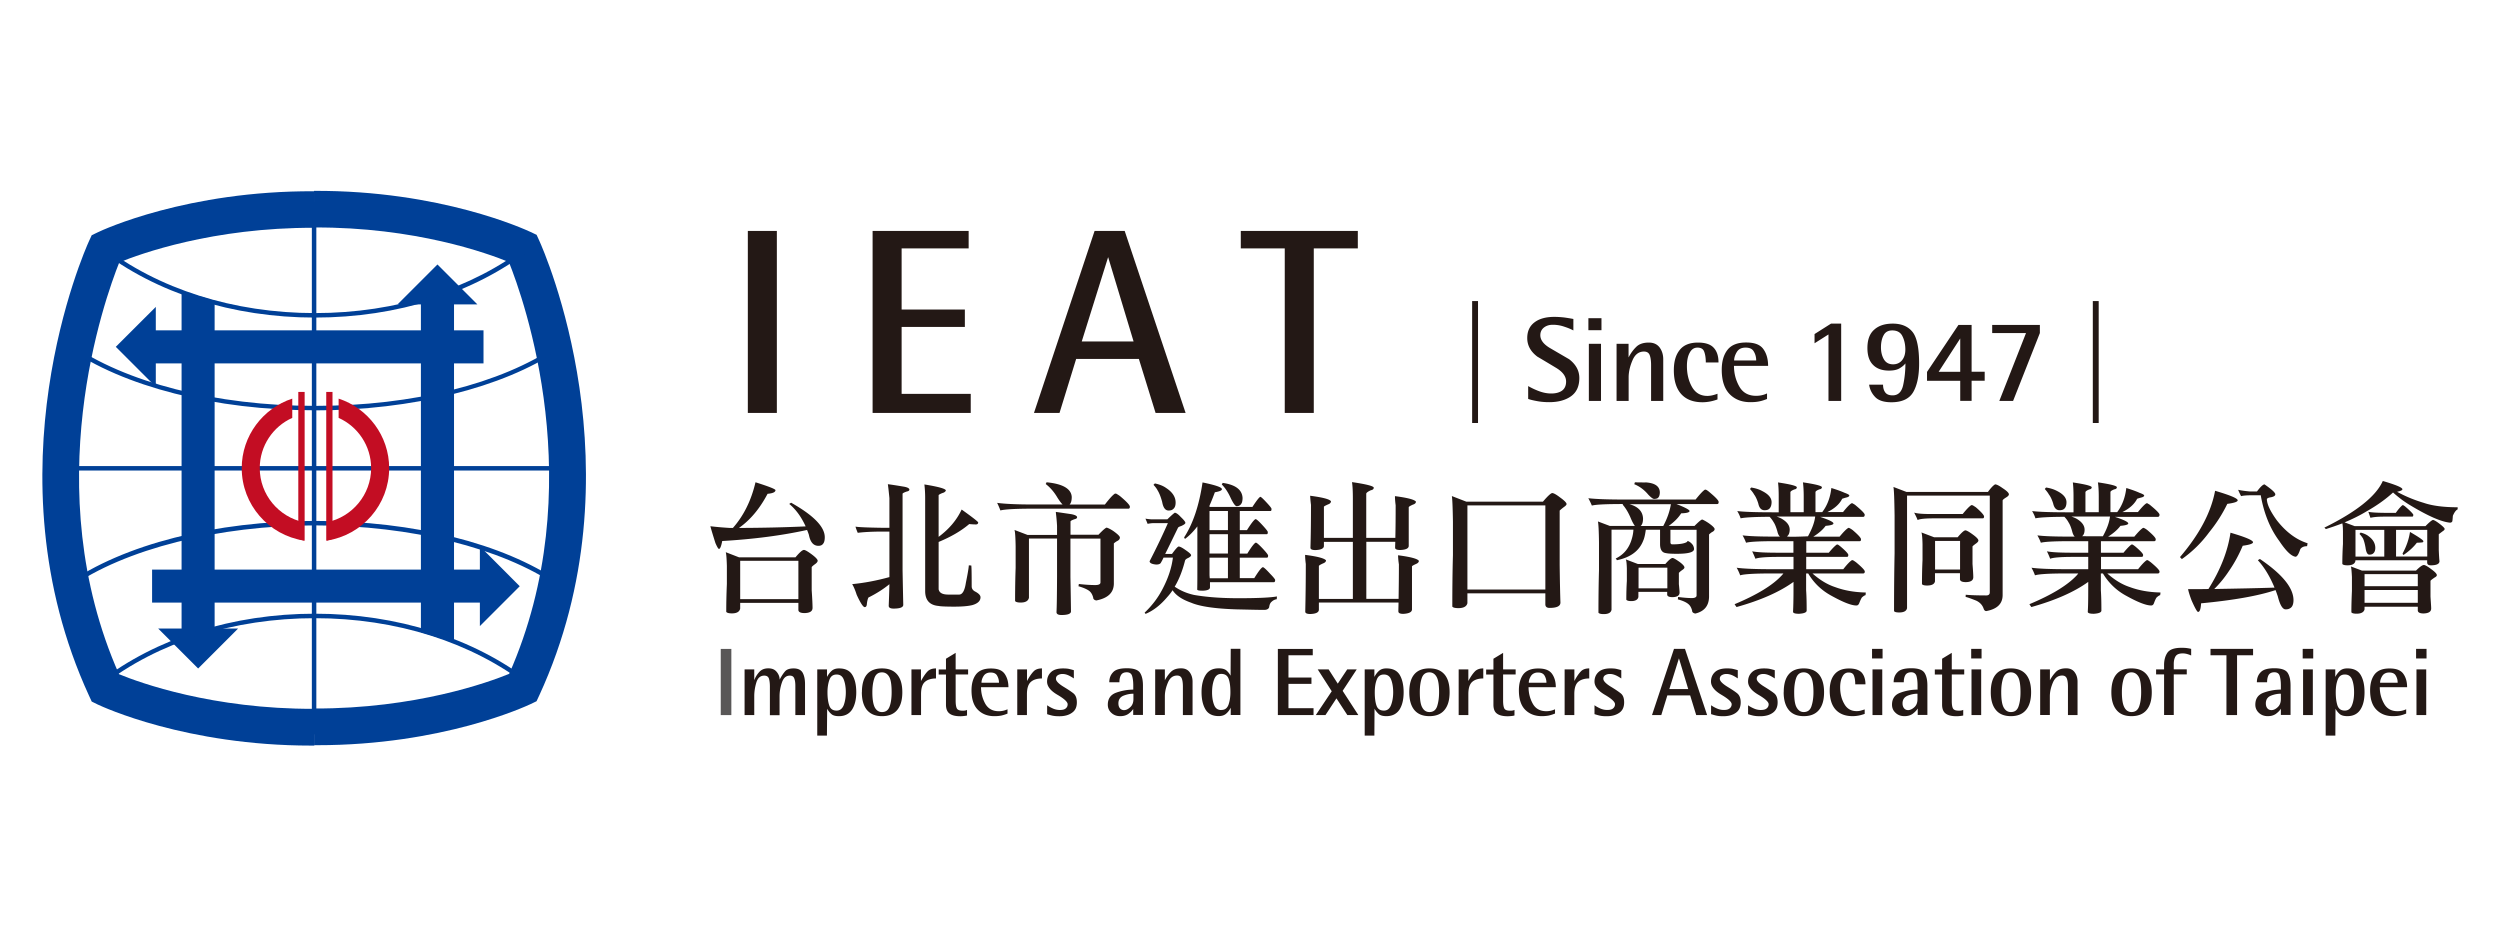 <svg xmlns="http://www.w3.org/2000/svg" id="_圖層_3" viewBox="0 0 323 121"><defs><style>.cls-1{fill:#231815}.cls-1,.cls-2,.cls-4{stroke-width:0}.cls-2{fill:#004097}.cls-4{fill:#c30d23}</style></defs><path d="M15.38 87.12c-10.65-24.06-1.84-48.52.03-53.22 2.69-1.1 12.08-4.51 25.19-4.47v-4.72c-16.38-.08-27.31 4.98-27.98 5.31l-.77.37-.35.76c-.55 1.21-13.28 29.84 0 58.73l.35.76.77.38c.66.31 11.41 5.31 27.58 5.31h.41v-4.75c-13.14.05-22.57-3.38-25.22-4.47" class="cls-2"/><path d="M65.78 87.07c10.64-24.07 1.85-48.53-.03-53.21-2.68-1.11-12.08-4.53-25.18-4.47v-4.73c16.38-.07 27.3 5 27.98 5.31l.78.37.35.77c.55 1.21 13.28 29.85 0 58.72l-.36.77-.77.37c-.67.31-11.41 5.31-27.56 5.31h-.41v-4.74c13.14.03 22.57-3.4 25.21-4.48M20.13 39.65l-5.17 5.16 5.17 5.17V39.65z" class="cls-2"/><path d="M19.63 42.68h42.84v4.27H19.63zM62 80.89l5.15-5.15L62 70.58v10.31z" class="cls-2"/><path d="M19.65 73.59H62.5v4.27H19.65zm42.03-34.26-5.16-5.16-5.16 5.16h10.32z" class="cls-2"/><path d="M54.38 81.68V38.84h4.28v44.15l-4.28-1.31zm-33.94-.47 5.16 5.16 5.16-5.16H20.44z" class="cls-2"/><path d="M27.73 38.87v42.84h-4.27V37.59l4.27 1.28z" class="cls-2"/><path d="M8.67 60.22h63.82v.57H8.67z" class="cls-2"/><path d="M40.29 26.13h.58v68.75h-.58z" class="cls-2"/><path d="m8.99 75.95-.33-.47c7.2-5.12 19.17-8.18 32.03-8.18s24.3 2.93 31.53 7.84l-.33.48c-7.14-4.84-18.8-7.74-31.2-7.74s-24.59 3.03-31.7 8.07M68.21 88.6c-7.26-5.63-17.03-8.73-27.53-8.73S20.4 82.96 13.16 88.6l-.35-.47c7.35-5.69 17.26-8.84 27.87-8.84s20.53 3.14 27.89 8.85l-.36.46ZM40.69 53.01c-12.86 0-24.83-3.06-32.03-8.17l.33-.48c7.11 5.06 18.96 8.08 31.7 8.08s24.06-2.89 31.2-7.73l.33.48c-7.23 4.9-19.02 7.83-31.53 7.83m0-11.99c-10.62 0-20.52-3.14-27.87-8.85l.35-.46c7.24 5.63 17.02 8.73 27.52 8.73s20.27-3.1 27.53-8.74l.36.46c-7.36 5.72-17.26 8.86-27.89 8.86" class="cls-2"/><path d="m39.36 69.87-.82-.23v-19h.82v19.23z" class="cls-4"/><path d="M31.23 60.48c0 4.73 3.49 8.66 8.03 9.36v-2.37c-3.24-.67-5.7-3.55-5.7-6.99 0-2.88 1.72-5.38 4.2-6.49V51.5c-3.78 1.24-6.53 4.8-6.53 8.99m10.92 9.38.81-.23v-19h-.81v19.23z" class="cls-4"/><path d="M50.28 60.48c0 4.73-3.49 8.66-8.03 9.36v-2.37c3.24-.67 5.7-3.55 5.7-6.99 0-2.88-1.72-5.38-4.2-6.49V51.5c3.78 1.24 6.53 4.8 6.53 8.99" class="cls-4"/><path d="M96.62 29.84h3.75v23.51h-3.75zm16.12 0h12.41v2.25h-8.66v7.9h8.17v2.25h-8.17v8.65h8.93v2.46h-12.68V29.84zm28.69 0h3.88l7.87 23.51h-3.88l-2.16-6.98h-8.1l-2.15 6.98h-3.3l7.83-23.51Zm-1.67 14.28h6.7l-3.29-10.9-3.41 10.9Zm26.23-12.03h-5.68v-2.25h15.12v2.25h-5.69v21.26h-3.75V32.09zm24.21 6.81h.76v15.75h-.76zm13.07 3.79c-.27-.15-.66-.32-1.16-.48-.49-.17-.98-.25-1.48-.25s-.86.13-1.17.37c-.3.25-.45.57-.45.98 0 .61.41 1.16 1.25 1.66.84.49 1.66.97 2.47 1.44.88.67 1.32 1.49 1.32 2.43 0 1.06-.36 1.85-1.08 2.36-.72.51-1.66.76-2.81.76-.54 0-1.06-.04-1.59-.14s-.9-.19-1.13-.28v-1.66c.4.23.85.45 1.38.65.53.2 1.06.31 1.6.31.59 0 1.07-.13 1.41-.38.33-.25.51-.64.51-1.16 0-.66-.42-1.24-1.25-1.75-.83-.5-1.66-1-2.46-1.47-.88-.66-1.31-1.46-1.31-2.4 0-.87.3-1.54.92-2.02.62-.48 1.48-.72 2.58-.72.42 0 .84.03 1.22.07.39.05.81.12 1.24.2v1.48Zm1.95-1.58h1.69v1.55h-1.69v-1.55Zm.06 3.31h1.57v7.38h-1.57v-7.38Zm3.57 0h1.56v1.76c.27-.52.59-.97.98-1.35.37-.38.92-.57 1.64-.57.61 0 1.07.21 1.39.63.31.42.47.93.47 1.52v5.39h-1.57v-4.62c0-.56-.06-.99-.18-1.3-.12-.31-.37-.46-.74-.46-.67 0-1.17.38-1.49 1.15-.33.77-.49 1.5-.49 2.18v3.05h-1.56v-7.38Zm13.07 7.18c-.68.25-1.34.37-1.96.37-1.19 0-2.1-.35-2.74-1.05-.64-.71-.96-1.73-.96-3.1 0-1.13.26-2 .78-2.63.51-.63 1.3-.93 2.34-.93.94 0 1.62.22 2.03.67.42.45.62 1.08.62 1.9h-1.64c0-.59-.08-1.06-.21-1.4-.13-.35-.42-.52-.86-.52s-.77.21-1.01.66c-.24.43-.36 1.01-.36 1.73 0 1.02.22 1.93.66 2.7.45.77 1.1 1.15 1.98 1.15.22 0 .44-.03.66-.08.21-.05.44-.12.65-.2v.73Zm6.38-.05c-.36.14-.69.25-1.01.31-.32.07-.7.1-1.15.1-1.09 0-1.98-.34-2.66-1.03-.68-.69-1.03-1.74-1.03-3.15 0-1.1.25-1.95.75-2.59.5-.63 1.3-.94 2.4-.94s1.82.28 2.23.86c.41.57.61 1.3.61 2.16h-4.41c0 .95.22 1.83.68 2.65.45.81 1.18 1.22 2.18 1.22.5 0 .97-.1 1.41-.31v.71Zm-1.4-4.99c0-.41-.1-.79-.3-1.13-.19-.35-.54-.52-1.07-.52s-.9.19-1.13.56c-.23.38-.35.75-.35 1.1h2.84Zm9.34-3.35-1.8 1.14v-1.19l2.13-1.35h1.31v9.99h-1.64v-8.59zm7.05 6.48c0 .39.08.72.27.99s.5.4.97.4c.7 0 1.15-.43 1.35-1.29.19-.86.3-1.81.3-2.84-.19.25-.45.46-.78.65s-.78.28-1.34.28c-.88 0-1.57-.24-2.05-.73-.5-.49-.74-1.22-.74-2.19 0-1.05.28-1.84.87-2.36.58-.53 1.38-.79 2.4-.79 1.1 0 1.95.34 2.53 1.04.58.69.88 2.06.88 4.11 0 1.6-.26 2.84-.77 3.71-.51.86-1.45 1.3-2.81 1.3-.95 0-1.65-.22-2.08-.66-.44-.45-.71-.99-.8-1.61h1.81Zm1.3-2.62c.48 0 .87-.18 1.15-.52.28-.35.43-.8.43-1.39 0-.63-.12-1.21-.37-1.71-.24-.51-.69-.76-1.32-.76-.52 0-.89.2-1.11.61-.23.41-.35.94-.35 1.59 0 .59.13 1.11.38 1.54.26.43.65.64 1.19.64m8.67 2.13h-4.29v-1.15l4.06-6.07h1.7v6.05h1.69v1.16h-1.69v2.6h-1.47v-2.6Zm-2.79-1.16h2.79v-4.31l-2.79 4.31Zm11.29-5.01h-4.37v-1.05h6.16v1.05l-3.46 8.77h-1.78l3.45-8.77zm8.63-4.13h.76v15.75h-.76zM91.79 67.99c.82.1 1.66.17 2.5.22h.4c1.38-1.56 2.36-3.52 2.92-5.9 1.71.54 2.58.88 2.58 1.02 0 .25-.34.41-1.02.47-1.01 1.92-2.24 3.39-3.7 4.41 3.11-.01 5.99-.08 8.62-.2-.56-1.23-1.27-2.2-2.12-2.9l.24-.16c2.88 1.62 4.34 3.1 4.35 4.45 0 .4-.07.67-.2.83-.13.2-.34.29-.62.29-.64 0-1.05-.47-1.23-1.41-.08-.25-.16-.46-.24-.64-3.22.71-6.87 1.19-10.96 1.43-.13.68-.27 1.02-.42 1.02-.09 0-.24-.26-.46-.76-.29-.92-.51-1.64-.65-2.16m1.98 3.34 1.73.67h7.28c.52-.62.88-.95 1.09-.96.18 0 .52.21 1.05.6.49.37.73.64.73.79 0 .13-.09.25-.26.39-.29.21-.46.35-.51.44v2.99c.08 1.16.11 1.92.11 2.27 0 .44-.33.66-1.02.68-.52 0-.79-.13-.81-.39v-.93h-7.52v.74c-.09.41-.44.62-1.07.62-.4 0-.64-.07-.73-.2 0-1.24.03-2.43.08-3.6v-2.34c-.03-1.01-.08-1.6-.15-1.78m1.87 6.08h7.52v-4.95h-7.52v4.95Zm19.09-14.85c.63.08 1.3.19 2.01.31.5.08.76.22.76.39 0 .12-.11.2-.35.25-.35.12-.53.22-.53.29v9.91c.04 2.1.07 3.58.09 4.43 0 .33-.42.49-1.25.49-.42 0-.63-.12-.63-.36.02-.52.06-1.45.09-2.79-.8.65-1.7 1.22-2.71 1.72-.09.18-.17.48-.21.91-.03.22-.12.33-.27.33-.2 0-.55-.53-1.04-1.6-.18-.57-.37-1.02-.58-1.37 1.55-.15 3.15-.45 4.81-.91v-5.88h-1.15c-1.25.01-2.23.07-2.94.16-.13-.3-.23-.57-.29-.8.36.07 1.49.12 3.38.15h1v-3.83c-.06-.62-.12-1.22-.2-1.8m9.53 3.27c1.43 1.02 2.14 1.58 2.14 1.67 0 .15-.08.23-.25.26-.28 0-.58-.02-.91-.05-1.03.88-2.35 1.65-3.95 2.31v6.11c.08.46.49.69 1.25.69h1.41c.42-.01.71-.52.86-1.53.23-1.13.36-1.88.38-2.25.08.01.19.02.31.02.04 0 .06.9.06 2.69 0 .3.15.53.47.69.45.24.67.48.67.73 0 .47-.36.81-1.06 1.01-.53.13-1.3.2-2.3.2-1.08 0-1.78-.03-2.06-.09-1.15-.1-1.73-.74-1.73-1.93V64.35c0-.6-.03-1.19-.1-1.76 1.85.3 2.77.56 2.77.78-.01.08-.1.18-.26.27-.37.12-.6.24-.67.33v5.39c1.35-1 2.34-2.17 2.97-3.52m19.98-2.06c.15.09.32.19.49.32.85.71 1.27 1.17 1.27 1.36 0 .17-.06.26-.18.26h-12.34c-2.24 0-3.64.08-4.21.23-.12-.33-.26-.66-.42-.98.93.13 2.52.21 4.76.21h3.7c-.19-.18-.41-.48-.66-.87-.43-.74-.94-1.33-1.53-1.78.05-.05.08-.12.11-.22 2.11.2 3.19.84 3.26 1.89 0 .26-.03.48-.08.64-.06.17-.12.28-.21.35h4.57c.6-.78 1.03-1.25 1.31-1.42.05 0 .1 0 .16.02m-7.79 2.35c.63.09 1.29.19 1.98.29.51.1.75.23.75.4 0 .12-.1.2-.32.25-.35.12-.53.22-.53.3v1.71h3.61c.59-.62.95-.92 1.07-.92.18.05.48.19.87.45.54.39.82.66.83.82 0 .18-.09.31-.27.42-.18.09-.34.2-.51.35v5.23c-.03 1.15-.78 1.85-2.27 2.14-.26-.05-.4-.18-.4-.38-.11-.41-.3-.71-.56-.89-.27-.19-.72-.39-1.35-.57a.84.84 0 0 0 .05-.29c.85.1 1.56.14 2.13.14.45 0 .67-.12.67-.34v-5.66h-3.88v4.95c.04 2.09.06 3.58.07 4.45 0 .31-.41.47-1.23.47-.43 0-.64-.13-.64-.37.04-.74.06-2.28.07-4.63v-4.88h-3.63v7.65c-.09.41-.44.62-1.07.62-.4 0-.64-.07-.72-.2 0-1.46.02-2.89.07-4.28v-2.78c-.02-1.21-.07-1.92-.15-2.12l1.68.64h3.82v-1.16c-.03-.6-.09-1.2-.16-1.78m15.34.07c.19 0 .46.18.8.55.4.38.6.63.6.76 0 .12-.19.26-.56.42-.17.05-.29.11-.38.19-.71 1.46-1.26 2.6-1.67 3.41h.88c.46-.64.76-.96.86-.96.17 0 .46.15.87.44.5.34.74.56.74.68 0 .11-.12.23-.38.36-.23.1-.36.21-.4.33-.34 1.34-.79 2.47-1.34 3.38.76.52 1.6.87 2.52 1.07 1.61.28 3.51.42 5.71.42 2.52 0 4.18-.08 4.98-.23 0 .08-.02.2-.02.36-.24.03-.47.14-.67.33-.17.14-.27.37-.31.69-.07.23-.28.35-.62.36-.7 0-1.92-.03-3.66-.07-2.72-.09-4.66-.37-5.81-.86-1.14-.4-1.95-.93-2.39-1.61-.21.31-.44.61-.69.88-.87 1.03-1.8 1.76-2.79 2.17a.385.385 0 0 1-.13-.16c.97-.92 1.74-1.94 2.32-3.07.73-1.39 1.17-2.74 1.33-4.04h-1.21c-.12.26-.22.46-.31.6-.07.2-.28.3-.64.3-.56-.05-.85-.2-.85-.43.9-1.74 1.68-3.38 2.36-4.92h-1.95c-.18.01-.41.04-.67.09-.1-.25-.19-.48-.28-.67.38.06.67.09.87.09h1.96c.57-.55.89-.83.95-.83m-2.56-3.81c.61.13 1.1.33 1.47.6.81.53 1.21 1.16 1.21 1.87 0 .41-.11.69-.33.85-.13.13-.33.18-.58.18-.43 0-.7-.38-.83-1.12-.18-.66-.38-1.15-.58-1.47-.12-.24-.3-.47-.54-.73l.18-.18m6.15-.13c1.67.34 2.51.63 2.51.87 0 .17-.3.3-.91.4-.23.63-.46 1.2-.69 1.72v.18h5.54c.52-.8.86-1.24 1.02-1.31.1 0 .38.27.87.8.39.42.58.67.58.76 0 .18-.04.27-.12.27h-3.98v2.47h.93c.56-.89.93-1.36 1.11-1.42.12 0 .44.29.96.86.41.45.62.72.62.82 0 .19-.04.27-.15.27h-3.47v2.51h.97c.55-.89.92-1.37 1.1-1.42.12 0 .44.28.97.85.41.45.62.72.62.82 0 .18-.05.27-.15.27h-3.51v2.65h1.87c.56-.9.92-1.37 1.11-1.42.11 0 .42.28.94.85.44.45.65.72.65.81 0 .18-.06.28-.16.28h-8.26v.67c0 .26-.31.41-.93.43-.49 0-.72-.05-.72-.16.01-.3.02-.97.02-2.03v-6.12c-.5.65-1.03 1.2-1.6 1.62-.07-.11-.11-.17-.11-.2 1.15-1.77 1.94-4.13 2.38-7.11m3.28 3.7h-2.38v2.47h2.38v-2.47Zm0 3h-2.38v2.5h2.38v-2.5Zm0 5.68v-2.65h-2.38v2.2c0 .15.02.3.03.46h2.34Zm-.69-12.31c1.66.23 2.52.88 2.58 1.94 0 .23-.03.41-.07.56-.12.33-.35.51-.69.51-.18 0-.44-.36-.78-1.07-.32-.71-.7-1.29-1.15-1.74.05-.04.08-.11.11-.2m16.72-.1c1.87.27 2.81.52 2.81.72 0 .17-.12.28-.37.33-.39.17-.58.32-.6.44v5.71h3.76c.03-1.28.04-2.69.04-4.21-.06-.45-.09-.84-.09-1.18 1.61.21 2.51.44 2.71.71 0 .18-.13.31-.4.39-.35.16-.53.27-.53.33v4.99c0 .33-.36.51-1.09.54-.45 0-.67-.1-.67-.3 0-.26.02-.51.02-.76h-3.74v7.37h4.17c.02-1.38.04-2.86.04-4.45-.07-.45-.1-.84-.11-1.18 1.62.21 2.52.45 2.69.72 0 .16-.12.3-.36.4-.35.16-.53.26-.53.32v5.55c0 .35-.38.54-1.12.58-.43 0-.64-.1-.64-.33 0-.37.02-.75.02-1.13H170.4v.91c0 .36-.37.54-1.09.57-.45 0-.67-.1-.67-.31.04-1.81.07-3.85.07-6.15-.06-.45-.09-.84-.09-1.18 1.6.2 2.51.45 2.7.71 0 .17-.13.3-.4.4-.35.16-.52.27-.52.33v4.25h4.39v-7.37h-3.74v.52c0 .33-.36.51-1.09.54-.43 0-.65-.1-.65-.3.05-1.62.07-3.47.07-5.54-.06-.45-.09-.84-.11-1.18 1.61.21 2.51.44 2.69.71 0 .18-.12.32-.36.4-.36.16-.55.26-.55.32v4.01h3.74v-5.06c0-.89-.03-1.61-.11-2.14m12.9 1.8 1.86.72h9.91c.63-.74 1.04-1.11 1.21-1.11.2.02.52.2.95.53.59.42.89.72.89.89 0 .1-.11.23-.33.38-.33.25-.51.41-.56.47v7.04c.03 2.41.07 4.02.1 4.84 0 .46-.46.69-1.41.69-.36 0-.54-.16-.54-.47v-1.41h-10.07v1.27c-.1.42-.49.64-1.16.64-.44 0-.7-.07-.79-.2 0-2.27.02-4.48.08-6.64v-4.34c-.03-1.86-.08-2.97-.14-3.3m2.01 12.08h10.07V65.3h-10.07v10.87Zm30.82-12.9c.15.07.3.18.46.32.79.66 1.18 1.07 1.18 1.26s-.06.27-.19.27h-5.27c1.13.44 1.7.75 1.7.9 0 .18-.37.28-1.08.3-.36.57-.89 1.11-1.62 1.63h3.34c.55-.55.88-.83 1-.83.16.06.43.2.82.46.51.36.77.62.78.77 0 .14-.09.26-.27.36-.16.08-.3.2-.45.34v8.08c-.03 1.15-.62 1.86-1.77 2.14-.28-.05-.42-.18-.42-.38-.1-.4-.28-.7-.54-.89-.27-.21-.7-.4-1.3-.56.01-.12.02-.22.02-.31.72.09 1.31.14 1.78.14.41 0 .62-.12.62-.35v-8.47h-3.38v1.58c0 .21.08.3.24.3.97 0 1.6-.11 1.91-.32.02-.07.06-.1.11-.11.25.1.47.28.65.54.09.18.14.34.14.49 0 .42-.74.62-2.23.62-.69 0-1.15-.03-1.4-.09-.5-.06-.75-.44-.76-1.13v-1.89h-1.84c-.09.66-.2 1.12-.33 1.4-.51 1.33-1.65 2.18-3.41 2.54-.01-.05-.06-.12-.15-.22 1.07-.52 1.76-1.38 2.09-2.58.12-.4.18-.78.2-1.15h-2.83v10.35c-.07.37-.4.56-1 .56-.38 0-.6-.06-.69-.18 0-1.88.02-3.71.07-5.48v-3.59c-.02-1.53-.07-2.44-.14-2.72l1.54.58h3.24c-.14-.18-.32-.49-.51-.94-.31-.75-.67-1.36-1.08-1.82.01-.02.04-.04.05-.07-2.15 0-3.5.06-4.02.2-.14-.33-.29-.65-.46-.95.94.11 2.52.17 4.76.17h9.1c.56-.7.96-1.13 1.21-1.28h.15Zm-10.37 9 1.58.6h3.54c.44-.51.75-.77.93-.78.15.01.44.18.91.51.43.32.63.56.63.71 0 .09-.07.19-.25.31-.27.19-.42.33-.47.4v1.45c.06.57.09.93.09 1.09 0 .38-.3.57-.89.59-.45 0-.68-.1-.71-.31v-.37h-3.72v.66c-.07.34-.38.53-.92.53-.34 0-.55-.06-.64-.18 0-.82.02-1.63.07-2.42v-1.6c-.02-.66-.06-1.05-.14-1.18m1.9-4.32h2.94c.51-.95.84-1.89.99-2.82h-5.36c1.12.31 1.71.92 1.76 1.83 0 .27-.03.48-.09.65-.07.17-.13.28-.23.34m.61-5.64c1.25.07 1.88.51 1.88 1.33-.02.42-.15.68-.39.76-.14.04-.26.05-.35.05-.15 0-.4-.18-.76-.56-.51-.61-1.11-1.06-1.8-1.34.03-.09.05-.17.08-.25.13.01.58.02 1.35.02m-.88 13.68h3.72v-2.67h-3.72v2.67Zm27.71-10.94c.13.06.27.15.4.27.73.61 1.11 1 1.11 1.16 0 .18-.07.28-.22.28h-5.54c1.15.38 1.72.66 1.72.85 0 .15-.33.25-1.01.31-.37.51-.91.97-1.6 1.4h3.4c.51-.62.9-1.01 1.14-1.14.04 0 .08 0 .12.02.13.06.28.15.44.27.71.61 1.07 1 1.07 1.18s-.05.25-.18.25h-6.89v1.49h2.91c.47-.57.82-.91 1.04-1.06h.12c.13.08.25.17.38.28.65.56.98.91.98 1.07s-.06.25-.18.25h-5.26v1.59h4.79c.5-.64.88-1.03 1.12-1.17.04 0 .09 0 .15.02.13.08.27.17.4.27.74.62 1.11 1.01 1.11 1.18s-.08.25-.22.25h-6.54c.94.83 1.91 1.43 2.92 1.76 1.16.43 2.47.67 3.96.7 0 .13 0 .25-.03.35-.1.01-.26.11-.46.29-.08.11-.19.34-.33.69-.08.23-.21.35-.38.35-.65 0-1.72-.42-3.25-1.27-1.28-.7-2.27-1.66-2.98-2.87h-.27v2.16c.05.71.07 1.59.07 2.63 0 .24-.33.38-.98.42-.51 0-.76-.08-.78-.25.03-.54.06-1.5.06-2.91v-.96c-1.8 1.3-4.25 2.38-7.36 3.25-.1-.15-.2-.27-.25-.37 2.9-1.21 4.94-2.46 6.1-3.73.09-.1.16-.17.2-.24h-1.56c-2.15 0-3.5.08-4.02.24-.12-.33-.27-.66-.45-.98.92.13 2.48.19 4.7.19h2.64v-1.59h-1.91c-1.61 0-2.61.08-3.01.24a13.9 13.9 0 0 0-.42-.96c.65.13 1.78.18 3.37.18h1.96v-1.49h-2.4c-2 0-3.23.07-3.72.2-.12-.32-.27-.64-.45-.95.85.11 2.28.16 4.29.16h.54c-.16-.14-.27-.38-.34-.7-.15-.51-.3-.9-.47-1.15-.13-.23-.3-.47-.53-.71-1.99.01-3.23.08-3.74.2-.11-.33-.25-.64-.44-.94.93.11 2.48.16 4.68.16h.68v-2.03c0-.76-.03-1.37-.09-1.83 1.62.24 2.43.45 2.43.63 0 .14-.1.24-.3.27-.34.13-.51.25-.53.36v2.59h1.72v-2.03c0-.76-.04-1.37-.1-1.83 1.63.24 2.45.45 2.45.63 0 .14-.1.24-.31.27-.34.13-.51.25-.52.36v2.59h.87c.65-.85 1.05-1.9 1.18-3.12.78.24 1.34.45 1.71.62.4.14.6.26.61.34 0 .11-.1.19-.31.25-.32.08-.52.15-.61.18-.34.69-.99 1.27-1.91 1.72h2.02c.5-.63.87-1.01 1.1-1.14.06 0 .12 0 .16.02m-13.12-2.05c.59.09 1.08.26 1.45.47.79.4 1.18.88 1.18 1.43-.01.41-.12.7-.33.87-.13.11-.32.16-.58.16-.42 0-.69-.29-.81-.87-.16-.51-.34-.89-.54-1.16-.12-.22-.3-.45-.53-.71.05-.06.1-.13.16-.2m7.33 6.31c.53-.96.85-1.81.93-2.55h-4.97c.23.08.43.17.59.25.73.41 1.09.89 1.09 1.45-.01.41-.12.69-.33.84s2.7.01 2.7.01Zm11.03-6.38 1.7.65h10.52c.38-.52.69-.85.93-.98.19 0 .51.16.97.49.54.35.81.62.81.8 0 .12-.12.26-.36.4-.24.15-.4.27-.45.38v12.23c0 1.12-.7 1.81-2.11 2.07-.17 0-.29-.12-.36-.36-.17-.45-.49-.78-.97-1-.66-.26-1.1-.42-1.35-.47.01-.02.02-.1.02-.28.66.06 1.55.09 2.65.09.3 0 .46-.13.46-.4v-12.5h-10.69v14.54c-.07.37-.41.56-1.01.56-.39 0-.6-.06-.67-.18 0-2.54.02-5.03.07-7.46v-4.88c-.03-2.08-.07-3.31-.15-3.7m10.23 2.37c.12.06.25.15.42.26.71.61 1.06 1.02 1.06 1.19 0 .16-.06.24-.18.24h-6.26c-1.16 0-1.88.07-2.14.22-.12-.31-.28-.63-.45-.96.42.13 1.13.18 2.15.18h4.12c.51-.63.88-1.01 1.12-1.15.05 0 .09 0 .15.02m-6.63 3.5 1.66.63h3.05c.49-.58.82-.88 1-.89.17.01.5.2 1 .57.45.33.68.58.68.74 0 .11-.09.22-.25.35-.28.2-.46.34-.51.42v2.27c.07.87.1 1.44.1 1.7 0 .41-.31.63-.96.64-.48 0-.73-.12-.76-.35v-.8H250v1.05c-.07.36-.41.54-1.02.54-.36 0-.58-.06-.66-.18 0-1.06.02-2.1.07-3.11v-2.05c-.02-.86-.07-1.37-.15-1.54m1.77 4.81h3.23v-3.69h-3.23v3.69Zm27.49-8.51c.14.06.27.15.4.27.74.61 1.11 1 1.11 1.16 0 .18-.08.28-.23.28h-5.53c1.15.38 1.72.66 1.72.85 0 .15-.34.25-1.01.31-.38.51-.92.97-1.6 1.4h3.39c.52-.62.9-1.01 1.14-1.14.04 0 .08 0 .12.02.13.06.28.15.43.27.72.61 1.08 1 1.08 1.18s-.07.25-.18.25h-6.9v1.49h2.92c.47-.57.81-.91 1.03-1.06h.13c.13.08.25.17.39.28.65.56.98.91.98 1.07s-.06.25-.18.25h-5.26v1.59h4.79c.51-.64.89-1.03 1.13-1.17.04 0 .09 0 .14.02.13.08.26.17.39.27.74.62 1.11 1.01 1.11 1.18s-.07.25-.22.25h-6.53c.93.83 1.9 1.43 2.91 1.76 1.16.43 2.47.67 3.96.7 0 .13-.02.25-.04.35-.09.01-.25.11-.45.29-.09.11-.2.34-.33.69-.07.23-.19.35-.38.35-.64 0-1.73-.42-3.25-1.27a7.76 7.76 0 0 1-2.98-2.87h-.27v2.16c.05.71.07 1.59.07 2.63 0 .24-.32.38-.98.42-.5 0-.77-.08-.78-.25.04-.54.06-1.5.06-2.91v-.96c-1.8 1.3-4.25 2.38-7.35 3.25-.11-.15-.19-.27-.25-.37 2.9-1.21 4.94-2.46 6.12-3.73.08-.1.15-.17.19-.24h-1.56c-2.15 0-3.5.08-4.03.24-.12-.33-.27-.66-.45-.98.92.13 2.48.19 4.7.19h2.63v-1.59h-1.91c-1.61 0-2.61.08-3.01.24-.12-.33-.26-.65-.42-.96.66.13 1.78.18 3.38.18h1.96v-1.49h-2.39c-2 0-3.24.07-3.73.2-.12-.32-.27-.64-.45-.95.85.11 2.28.16 4.31.16h.52c-.16-.14-.26-.38-.34-.7-.14-.51-.3-.9-.47-1.15-.12-.23-.3-.47-.53-.71-1.98.01-3.23.08-3.74.2-.1-.33-.25-.64-.43-.94.92.11 2.48.16 4.68.16h.67v-2.03c0-.76-.03-1.37-.09-1.83 1.63.24 2.44.45 2.44.63 0 .14-.1.24-.3.27-.33.13-.5.25-.51.36v2.59h1.72v-2.03c0-.76-.04-1.37-.11-1.83 1.64.24 2.45.45 2.45.63 0 .14-.1.24-.32.27-.34.13-.51.25-.51.36v2.59h.87c.65-.85 1.04-1.9 1.18-3.12.77.24 1.34.45 1.7.62.4.14.6.26.61.34 0 .11-.1.19-.3.25-.32.08-.52.15-.61.18-.35.69-.99 1.27-1.91 1.72h2.01c.51-.63.88-1.01 1.11-1.14.06 0 .12 0 .16.02m-13.12-2.05c.59.09 1.07.26 1.45.47.78.4 1.17.88 1.17 1.43 0 .41-.11.7-.32.87-.14.11-.33.16-.58.16-.41 0-.69-.29-.82-.87-.16-.51-.34-.89-.55-1.16-.12-.22-.3-.45-.53-.71.05-.06.1-.13.17-.2m7.33 6.31c.53-.96.84-1.81.92-2.55h-4.97c.23.08.43.17.6.25.72.41 1.09.89 1.09 1.45 0 .41-.12.69-.32.84h-.02l2.71.01Zm14.5-5.88c1.94.57 2.92.98 2.92 1.23 0 .19-.44.34-1.34.46-.64 1.32-1.43 2.55-2.36 3.69a15.345 15.345 0 0 1-3.52 3.45c-.03-.05-.11-.14-.24-.26 2.51-2.93 4.02-5.78 4.54-8.57m1.97 5.41c1.95.57 2.93.98 2.93 1.24 0 .18-.44.33-1.33.45-.49 1.17-1.09 2.27-1.79 3.28-.58.88-1.21 1.64-1.89 2.31 2.76-.05 5.36-.1 7.79-.18-.61-1.46-1.32-2.63-2.14-3.52 0-.03.08-.09.25-.18 2.87 1.95 4.32 3.71 4.34 5.3 0 .55-.15.91-.45 1.07-.13.09-.32.14-.57.14-.39 0-.73-.57-1.01-1.69-.1-.28-.19-.55-.29-.8-2.21.74-5.42 1.31-9.62 1.71-.04.74-.17 1.11-.39 1.11-.12 0-.4-.5-.84-1.49-.23-.61-.38-1.09-.45-1.45.91 0 1.78 0 2.63-.02 1.56-2.48 2.51-4.91 2.85-7.28m4.39-6.24c.93.64 1.4 1.07 1.4 1.29 0 .18-.2.31-.58.38-.29.04-.46.12-.51.23.01.68.45 1.59 1.29 2.75 1.18 1.51 2.51 2.5 3.97 2.96-.03.19-.05.32-.07.38-.4 0-.69.12-.87.38-.22.66-.42.98-.62.98-.54-.07-1.24-.74-2.1-2.04-1.18-1.59-1.98-3.55-2.39-5.9h-1.16c-.66 0-1.12.04-1.38.11-.13-.24-.26-.51-.38-.82.36.09.87.16 1.52.22h.91c.44-.59.77-.9.97-.92m15.28-.44c1.69.5 2.54.85 2.54 1.07 0 .13-.23.23-.69.33 1.06.58 2.21 1.06 3.45 1.43 1.11.38 2.57.57 4.38.57v.27c-.23.11-.43.39-.62.83-.03.44-.06.66-.06.66-.02.13-.11.21-.29.23-1.14-.1-2.91-.88-5.31-2.34-.7-.43-1.39-.95-2.07-1.56-.95.88-2.11 1.7-3.44 2.45-.88.53-1.83 1-2.82 1.41l1.31.49h9.14c.52-.53.85-.8.99-.8.16.03.41.18.76.44.48.36.73.61.73.72 0 .1-.1.2-.27.31-.28.21-.44.33-.49.38v2.03c.03.72.06 1.2.09 1.44 0 .36-.37.54-1.12.54-.32 0-.47-.13-.47-.38v-.27h-9.27v.09c-.07.37-.41.56-1.02.56-.37 0-.6-.06-.67-.18 0-.89.03-1.75.08-2.58v-1.66c-.01-.47-.03-.81-.08-1-.69.26-1.4.51-2.14.74-.01-.03-.07-.1-.18-.19 4.17-2.06 6.68-4.07 7.55-6.03m-4.14 11.04 1.44.54h6.99c.48-.48.82-.72 1.02-.72.15 0 .48.18.98.56.45.33.69.58.69.75 0 .11-.11.22-.31.32-.28.2-.47.33-.51.42v2.03c.05.8.09 1.31.09 1.54 0 .41-.33.62-.98.64-.47 0-.72-.12-.75-.37v-.5h-6.88v.34c-.09.37-.44.56-1.03.56-.36 0-.59-.06-.67-.18 0-.94.03-1.86.07-2.76v-1.81c-.04-.77-.08-1.23-.14-1.36m.6-1.27h3.72v-3.45h-3.72v3.45Zm.66-3.1c.44.11.79.27 1.06.49.56.42.84.92.84 1.49 0 .35-.11.59-.28.72-.1.1-.27.15-.49.15-.24 0-.41-.29-.49-.89-.09-.52-.2-.91-.32-1.18a3.21 3.21 0 0 0-.46-.6c.03-.05.09-.11.14-.18m.51 6.93h6.88v-1.56h-6.88v1.56Zm0 2.14h6.88v-1.65h-6.88v1.65Zm4.96-12.61c.05 0 .16.07.3.18.62.53.97.89 1.04 1.05 0 .17-.05.25-.14.25h-3.63c-.76 0-1.35.05-1.77.15-.08-.22-.16-.47-.27-.77.39.08 1.08.12 2.04.13h1.51c.23-.33.47-.63.72-.87.08-.08.15-.13.2-.13m-.89 6.65h4.03v-3.45h-4.03v3.45Zm1.8-3.18c1.14.66 1.73 1.06 1.73 1.2 0 .11-.09.16-.28.16-.18.02-.37.03-.56.03-.43.56-1 1.09-1.72 1.58-.05-.02-.1-.08-.13-.18.5-.91.82-1.84.96-2.79" class="cls-1"/><path d="M93.12 83.84h1.37v8.55h-1.37z" style="fill:#595757;stroke-width:0"/><path d="M96.2 86.49h1.25v1.4c.13-.37.34-.72.63-1.05.29-.33.68-.49 1.18-.49s.84.15 1.09.46c.25.3.38.64.38 1 .24-.46.48-.82.7-1.07.22-.26.6-.38 1.11-.38.56 0 .95.19 1.16.55.21.38.31.87.31 1.48v4h-1.25v-3.8c0-.41-.05-.72-.15-.96-.09-.23-.28-.34-.57-.34-.48 0-.82.3-1.02.9-.2.6-.3 1.18-.3 1.75v2.46h-1.25v-3.69c0-.46-.05-.81-.13-1.05-.09-.25-.29-.37-.6-.37-.5 0-.84.3-1.02.89-.18.6-.27 1.19-.27 1.77v2.44H96.2v-5.9Zm9.4 0h1.25v.97c.15-.28.34-.55.58-.77.24-.22.56-.33.97-.33.8 0 1.37.27 1.71.83.35.56.52 1.31.52 2.25s-.19 1.69-.55 2.25c-.37.55-.93.84-1.69.84-.44 0-.77-.09-.97-.27-.22-.19-.4-.41-.55-.69l-.03 3.47h-1.25v-8.55Zm2.48 5.32c.44 0 .74-.24.93-.7.17-.47.27-1.03.27-1.66s-.09-1.18-.26-1.63c-.17-.45-.47-.67-.93-.67s-.76.22-.93.68c-.16.45-.25.99-.25 1.62 0 .7.08 1.27.23 1.7.15.45.47.66.95.66m3.27-2.37c0-2.06.87-3.08 2.6-3.08.86 0 1.51.26 1.95.78.45.53.67 1.29.67 2.3s-.22 1.76-.66 2.29c-.44.53-1.1.8-1.96.8s-1.5-.27-1.95-.8c-.43-.53-.66-1.28-.66-2.29m2.6 2.56c.5 0 .83-.25 1-.75.17-.5.25-1.1.25-1.81 0-.96-.1-1.63-.32-2-.22-.38-.53-.57-.93-.57-.48 0-.81.25-.98.75-.17.5-.26 1.1-.26 1.81 0 .96.12 1.62.33 2 .22.38.52.57.91.57m3.8-5.51h1.24v1.5c.3-.54.57-.95.83-1.22.26-.28.63-.41 1.11-.41v1.3c-.63 0-1.12.16-1.44.45-.33.3-.49.83-.49 1.58v2.7h-1.24v-5.9Zm7.2 5.95c-.09.03-.23.05-.41.07-.18.02-.34.03-.46.03-.62 0-1.09-.11-1.39-.34-.31-.22-.47-.61-.47-1.16v-3.89h-.94v-.65h.94v-1.39l1.25-.76v2.14h1.61v.65h-1.61v3.39c0 .49.06.82.16 1.01.11.19.35.28.73.28.14 0 .24 0 .31-.02.07 0 .17-.03.27-.08v.71Zm5.24-.25c-.29.12-.55.2-.81.26-.25.05-.56.08-.91.08-.88 0-1.59-.28-2.13-.83-.55-.55-.82-1.39-.82-2.51 0-.87.2-1.56.59-2.07.4-.5 1.03-.75 1.92-.75s1.44.23 1.77.69c.32.46.49 1.03.49 1.73h-3.54c0 .76.18 1.46.54 2.12.37.65.95.98 1.75.98.4 0 .77-.08 1.13-.25v.57Zm-1.12-3.98c0-.33-.08-.63-.24-.91-.15-.28-.44-.41-.85-.41s-.72.16-.9.45c-.19.3-.27.59-.27.87h2.27Zm2.37-1.72h1.25v1.5c.29-.54.57-.95.83-1.22.25-.28.63-.41 1.1-.41v1.3c-.64 0-1.12.16-1.44.45-.33.3-.5.83-.5 1.58v2.7h-1.25v-5.9Zm7.31 1.17c-.35-.23-.63-.38-.84-.46-.21-.08-.43-.12-.65-.12s-.43.06-.59.16c-.17.11-.24.26-.24.46 0 .28.31.61.93 1 .63.38 1.08.68 1.36.91.27.24.41.61.41 1.14 0 .6-.2 1.05-.63 1.34-.41.3-.95.45-1.63.45-.34 0-.62-.02-.86-.07a7.1 7.1 0 0 1-.72-.2v-1.15c.24.17.5.31.77.43.28.12.57.18.87.18.35 0 .61-.06.77-.21.17-.14.24-.32.24-.53 0-.3-.44-.71-1.33-1.23-.89-.52-1.33-1.09-1.33-1.7 0-.49.17-.9.51-1.22.33-.32.86-.48 1.56-.48.29 0 .53.02.7.05.17.04.4.09.69.18v1.06Zm7.68 3.91c-.16.26-.37.47-.65.67-.28.19-.63.29-1.04.29-.46 0-.84-.14-1.15-.43-.31-.28-.46-.63-.46-1.05 0-.78.37-1.3 1.09-1.56.73-.26 1.47-.39 2.2-.39v-.52c0-.51-.05-.92-.15-1.24-.09-.31-.32-.48-.69-.48s-.6.12-.74.35c-.14.23-.21.55-.21.94h-1.31c0-.53.17-.96.5-1.3.32-.35.91-.51 1.77-.51s1.43.19 1.69.57c.26.38.39.94.39 1.66v3.8h-1.26v-.82Zm0-1.94c-.44 0-.86.09-1.29.26-.42.18-.64.51-.64.98 0 .28.06.48.2.65.14.15.31.23.52.23.28 0 .54-.13.81-.38.27-.24.41-.59.41-1.04v-.7Zm2.82-3.14h1.25v1.4c.22-.41.47-.77.78-1.08.31-.31.75-.46 1.32-.46.48 0 .85.16 1.11.51.25.34.37.74.37 1.21v4.32h-1.25V88.7c0-.45-.05-.8-.15-1.05-.1-.24-.29-.37-.6-.37-.54 0-.93.3-1.19.92-.26.62-.39 1.2-.39 1.74v2.44h-1.25v-5.9Zm9.77 4.93c-.15.3-.34.56-.58.77-.24.22-.57.33-.98.33-.79 0-1.36-.28-1.7-.84-.34-.56-.52-1.31-.52-2.25s.19-1.69.55-2.25c.36-.56.92-.83 1.67-.83.44 0 .77.09.99.27.21.18.39.41.54.68l.02-3.47h1.25v8.55h-1.25v-.97Zm-1.23.31c.46 0 .76-.22.93-.67.16-.46.25-.99.25-1.62 0-.7-.07-1.28-.22-1.71-.15-.44-.47-.66-.96-.66-.44 0-.75.24-.92.71-.18.48-.27 1.03-.27 1.67s.09 1.18.26 1.62c.17.45.48.67.93.67m7.31-7.9h4.51v.82h-3.14v2.88h2.97v.82h-2.97v3.14h3.24v.89h-4.61v-8.55zm6.96 5.47-1.81-2.82h1.41l1.18 1.84 1.22-1.84h1.23l-1.82 2.77 2.03 3.13h-1.42l-1.41-2.16-1.42 2.16H170l2.06-3.08zm4.26-2.82h1.25v.97c.15-.28.34-.55.58-.77.24-.22.56-.33.97-.33.8 0 1.37.27 1.72.83.33.56.51 1.31.51 2.25s-.18 1.69-.54 2.25c-.37.55-.93.84-1.69.84-.44 0-.77-.09-.98-.27-.21-.19-.39-.41-.55-.69l-.02 3.47h-1.25v-8.55Zm2.48 5.32c.44 0 .74-.24.92-.7.18-.47.28-1.03.28-1.66s-.09-1.18-.26-1.63c-.17-.45-.48-.67-.94-.67s-.76.22-.93.68c-.17.45-.25.99-.25 1.62 0 .7.07 1.27.22 1.7.15.45.47.66.96.66m3.28-2.37c0-2.06.86-3.08 2.6-3.08.86 0 1.5.26 1.95.78.45.53.66 1.29.66 2.3s-.22 1.76-.66 2.29c-.43.53-1.08.8-1.95.8s-1.51-.27-1.95-.8c-.43-.53-.65-1.28-.65-2.29m2.6 2.56c.5 0 .83-.25 1-.75.16-.5.25-1.1.25-1.81 0-.96-.11-1.63-.33-2-.22-.38-.53-.57-.92-.57-.49 0-.82.25-.99.75-.17.5-.25 1.1-.25 1.81 0 .96.1 1.62.33 2 .21.38.52.57.91.57m3.78-5.51h1.25v1.5c.29-.54.57-.95.83-1.22.26-.28.63-.41 1.1-.41v1.3c-.63 0-1.12.16-1.44.45-.33.3-.49.83-.49 1.58v2.7h-1.25v-5.9Zm7.21 5.95a2.1 2.1 0 0 1-.41.07c-.19.02-.33.03-.46.03-.62 0-1.08-.11-1.39-.34-.31-.22-.46-.61-.46-1.16v-3.89h-.94v-.65h.94v-1.39l1.25-.76v2.14h1.62v.65h-1.62v3.39c0 .49.06.82.16 1.01.1.19.35.28.73.28.14 0 .24 0 .31-.02.07 0 .16-.03.27-.08v.71Zm5.24-.25c-.28.12-.55.2-.8.26-.26.05-.56.08-.92.08-.87 0-1.59-.28-2.14-.83-.54-.55-.81-1.39-.81-2.51 0-.87.2-1.56.58-2.07.4-.5 1.04-.75 1.92-.75s1.45.23 1.78.69c.33.46.49 1.03.49 1.73h-3.52c0 .76.18 1.46.54 2.12.36.65.94.98 1.75.98.4 0 .78-.08 1.13-.25v.57Zm-1.11-3.98c0-.33-.08-.63-.24-.91-.16-.28-.45-.41-.85-.41s-.72.16-.91.45c-.19.3-.28.59-.28.87h2.27Zm2.36-1.72h1.25v1.5c.28-.54.56-.95.82-1.22.25-.28.63-.41 1.1-.41v1.3c-.63 0-1.11.16-1.44.45-.33.3-.49.83-.49 1.58v2.7h-1.25v-5.9Zm7.31 1.17c-.35-.23-.62-.38-.85-.46-.21-.08-.42-.12-.64-.12-.23 0-.43.06-.59.16-.17.11-.24.26-.24.46 0 .28.31.61.93 1 .63.38 1.07.68 1.35.91.28.24.41.61.41 1.14 0 .6-.2 1.05-.62 1.34-.42.3-.96.45-1.63.45-.35 0-.63-.02-.86-.07-.23-.05-.47-.12-.72-.2v-1.15c.23.17.5.31.77.43.28.12.57.18.87.18.35 0 .61-.06.77-.21.16-.14.24-.32.24-.53 0-.3-.43-.71-1.33-1.23-.88-.52-1.32-1.09-1.32-1.7 0-.49.17-.9.51-1.22.34-.32.85-.48 1.56-.48.3 0 .53.02.7.05.17.04.41.09.69.18v1.06Zm6.81-3.82h1.42l2.86 8.55h-1.41l-.78-2.54h-2.95l-.78 2.54h-1.2l2.84-8.55Zm-.6 5.19h2.44l-1.2-3.97-1.24 3.97Zm8.85-1.37c-.35-.23-.62-.38-.84-.46-.21-.08-.43-.12-.64-.12-.24 0-.43.06-.6.16-.17.11-.25.26-.25.46 0 .28.31.61.93 1 .62.38 1.08.68 1.35.91.27.24.42.61.42 1.14 0 .6-.21 1.05-.62 1.34-.41.3-.96.45-1.63.45-.34 0-.62-.02-.85-.07-.24-.05-.47-.12-.73-.2v-1.15c.24.17.5.31.78.43s.57.18.86.18c.35 0 .6-.06.77-.21.17-.14.25-.32.25-.53 0-.3-.45-.71-1.34-1.23-.88-.52-1.33-1.09-1.33-1.7 0-.49.17-.9.51-1.22.34-.32.86-.48 1.56-.48.3 0 .53.02.7.05.17.04.4.09.69.18v1.06Zm4.77 0c-.35-.23-.63-.38-.85-.46-.21-.08-.42-.12-.64-.12s-.43.06-.59.16c-.17.11-.25.26-.25.46 0 .28.31.61.94 1 .62.38 1.07.68 1.35.91.27.24.41.61.41 1.14 0 .6-.21 1.05-.62 1.34-.41.3-.95.45-1.63.45-.34 0-.62-.02-.85-.07a7.1 7.1 0 0 1-.72-.2v-1.15c.23.17.5.31.78.43.27.12.57.18.85.18.35 0 .61-.06.78-.21.17-.14.25-.32.25-.53 0-.3-.44-.71-1.33-1.23-.89-.52-1.33-1.09-1.33-1.7 0-.49.17-.9.51-1.22.33-.32.85-.48 1.55-.48.3 0 .53.02.7.05.18.04.4.09.69.18v1.06Zm1.16 1.78c0-2.06.86-3.08 2.59-3.08.87 0 1.51.26 1.96.78.43.53.66 1.29.66 2.3s-.22 1.76-.66 2.29c-.44.53-1.09.8-1.96.8s-1.51-.27-1.94-.8c-.43-.53-.66-1.28-.66-2.29m2.59 2.56c.5 0 .84-.25 1-.75.17-.5.26-1.1.26-1.81 0-.96-.11-1.63-.33-2-.22-.38-.53-.57-.93-.57-.48 0-.81.25-.98.75-.17.5-.25 1.1-.25 1.81 0 .96.1 1.62.33 2 .22.38.52.57.9.57m7.9.23c-.55.2-1.07.3-1.57.3-.96 0-1.68-.28-2.2-.84-.51-.56-.77-1.39-.77-2.47 0-.9.21-1.61.63-2.1.42-.5 1.04-.75 1.87-.75.75 0 1.3.18 1.63.53.32.36.49.87.49 1.52h-1.32c0-.47-.06-.84-.17-1.12-.1-.28-.33-.41-.69-.41s-.62.18-.8.53c-.19.35-.29.82-.29 1.38 0 .82.18 1.55.54 2.16.35.62.88.92 1.58.92.17 0 .35-.01.52-.06.19-.05.35-.1.53-.16v.58Zm.93-8.39h1.36v1.24h-1.36v-1.24Zm.06 2.65h1.26v5.9h-1.26v-5.9Zm5.82 5.08c-.16.26-.38.47-.65.67-.28.19-.63.29-1.04.29-.46 0-.85-.14-1.15-.43-.31-.28-.46-.63-.46-1.05 0-.78.36-1.3 1.1-1.56.73-.26 1.46-.39 2.2-.39v-.52c0-.51-.05-.92-.14-1.24-.1-.31-.33-.48-.68-.48s-.61.12-.75.35c-.14.23-.21.55-.21.94h-1.31c0-.53.16-.96.5-1.3.33-.35.91-.51 1.78-.51s1.42.19 1.69.57c.26.38.39.94.39 1.66v3.8h-1.25v-.82Zm0-1.94c-.43 0-.86.09-1.29.26-.43.18-.65.51-.65.98 0 .28.07.48.2.65.14.15.3.23.52.23.26 0 .54-.13.81-.38.27-.24.4-.59.4-1.04v-.7Zm5.91 2.81c-.09.03-.23.05-.42.07-.17.02-.33.03-.45.03-.63 0-1.09-.11-1.4-.34-.31-.22-.47-.61-.47-1.16v-3.89h-.94v-.65h.94v-1.39l1.25-.76v2.14h1.61v.65h-1.61v3.39c0 .49.05.82.16 1.01.11.19.35.28.73.28.14 0 .24 0 .32-.02.07 0 .16-.03.27-.08v.71Zm1.02-8.6h1.34v1.24h-1.34v-1.24Zm.04 2.65h1.25v5.9h-1.25v-5.9Zm2.49 2.95c0-2.06.87-3.08 2.6-3.08.85 0 1.51.26 1.95.78.44.53.66 1.29.66 2.3s-.22 1.76-.66 2.29c-.44.53-1.09.8-1.95.8s-1.51-.27-1.94-.8c-.44-.53-.66-1.28-.66-2.29m2.6 2.56c.5 0 .83-.25.99-.75.17-.5.25-1.1.25-1.81 0-.96-.11-1.63-.33-2-.21-.38-.52-.57-.92-.57-.49 0-.82.25-.99.75-.17.5-.25 1.1-.25 1.81 0 .96.11 1.62.33 2 .22.38.52.57.91.57m3.8-5.51h1.25v1.4c.22-.41.48-.77.78-1.08.31-.31.74-.46 1.32-.46.48 0 .85.16 1.1.51.25.34.37.74.37 1.21v4.32h-1.24V88.7c0-.45-.05-.8-.15-1.05-.1-.24-.3-.37-.6-.37-.54 0-.94.3-1.2.92-.26.62-.39 1.2-.39 1.74v2.44h-1.25v-5.9Zm9.19 2.95c0-2.06.86-3.08 2.6-3.08.86 0 1.51.26 1.95.78.44.53.67 1.29.67 2.3s-.22 1.76-.66 2.29c-.44.53-1.09.8-1.96.8s-1.51-.27-1.94-.8c-.44-.53-.66-1.28-.66-2.29m2.6 2.56c.49 0 .83-.25 1-.75.17-.5.25-1.1.25-1.81 0-.96-.1-1.63-.32-2-.23-.38-.54-.57-.93-.57-.48 0-.82.25-.98.75-.17.5-.26 1.1-.26 1.81 0 .96.12 1.62.34 2 .21.38.52.57.91.57m4.2-4.86h-1.03v-.65h1.03v-.55c0-.68.16-1.22.45-1.63.31-.41.9-.61 1.8-.61.27 0 .49.01.65.03.15.02.36.05.6.11v.85a3.63 3.63 0 0 0-.52-.19c-.18-.05-.37-.08-.58-.08-.46 0-.76.13-.92.38-.15.25-.23.58-.23.98v.7h1.68v.65h-1.68v5.25h-1.25v-5.25Zm8.06-2.48h-2.06v-.82h5.5v.82h-2.07v7.73h-1.37v-7.73zm7.03 6.91c-.16.26-.38.47-.65.67-.28.19-.62.29-1.03.29-.47 0-.85-.14-1.16-.43-.3-.28-.46-.63-.46-1.05 0-.78.36-1.3 1.09-1.56.74-.26 1.47-.39 2.21-.39v-.52c0-.51-.05-.92-.15-1.24-.09-.31-.32-.48-.68-.48s-.6.12-.75.35c-.13.23-.2.55-.2.94h-1.32c0-.53.16-.96.5-1.3.33-.35.92-.51 1.77-.51s1.43.19 1.69.57c.26.38.39.94.39 1.66v3.8h-1.25v-.82Zm0-1.94c-.43 0-.87.09-1.3.26-.42.18-.64.51-.64.98 0 .28.06.48.2.65.13.15.3.23.53.23.26 0 .54-.13.8-.38.27-.24.41-.59.41-1.04v-.7Zm2.82-5.79h1.36v1.24h-1.36v-1.24Zm.05 2.65h1.26v5.9h-1.26v-5.9Zm2.91 0h1.25v.97c.15-.28.34-.55.58-.77.24-.22.56-.33.98-.33.79 0 1.37.27 1.71.83.34.56.51 1.31.51 2.25s-.17 1.69-.54 2.25c-.36.55-.92.84-1.68.84-.44 0-.77-.09-.98-.27-.22-.19-.4-.41-.55-.69l-.02 3.47h-1.25v-8.55Zm2.48 5.32c.44 0 .75-.24.93-.7.19-.47.27-1.03.27-1.66s-.08-1.18-.25-1.63c-.17-.45-.48-.67-.94-.67s-.76.22-.93.68c-.17.45-.25.99-.25 1.62 0 .7.08 1.27.22 1.7.16.45.47.66.95.66m7.94.38c-.28.12-.54.2-.8.26-.26.05-.56.08-.92.08-.88 0-1.59-.28-2.13-.83-.55-.55-.82-1.39-.82-2.51 0-.87.2-1.56.59-2.07.4-.5 1.03-.75 1.92-.75s1.45.23 1.78.69c.33.46.49 1.03.49 1.73h-3.53c0 .76.18 1.46.55 2.12.36.65.94.98 1.74.98.39 0 .77-.08 1.12-.25v.57Zm-1.11-3.98c0-.33-.07-.63-.24-.91-.15-.28-.44-.41-.85-.41s-.72.16-.9.45c-.19.3-.28.59-.28.87h2.26Zm2.38-4.37h1.35v1.24h-1.35v-1.24Zm.05 2.65h1.26v5.9h-1.26v-5.9Z" class="cls-1"/></svg>